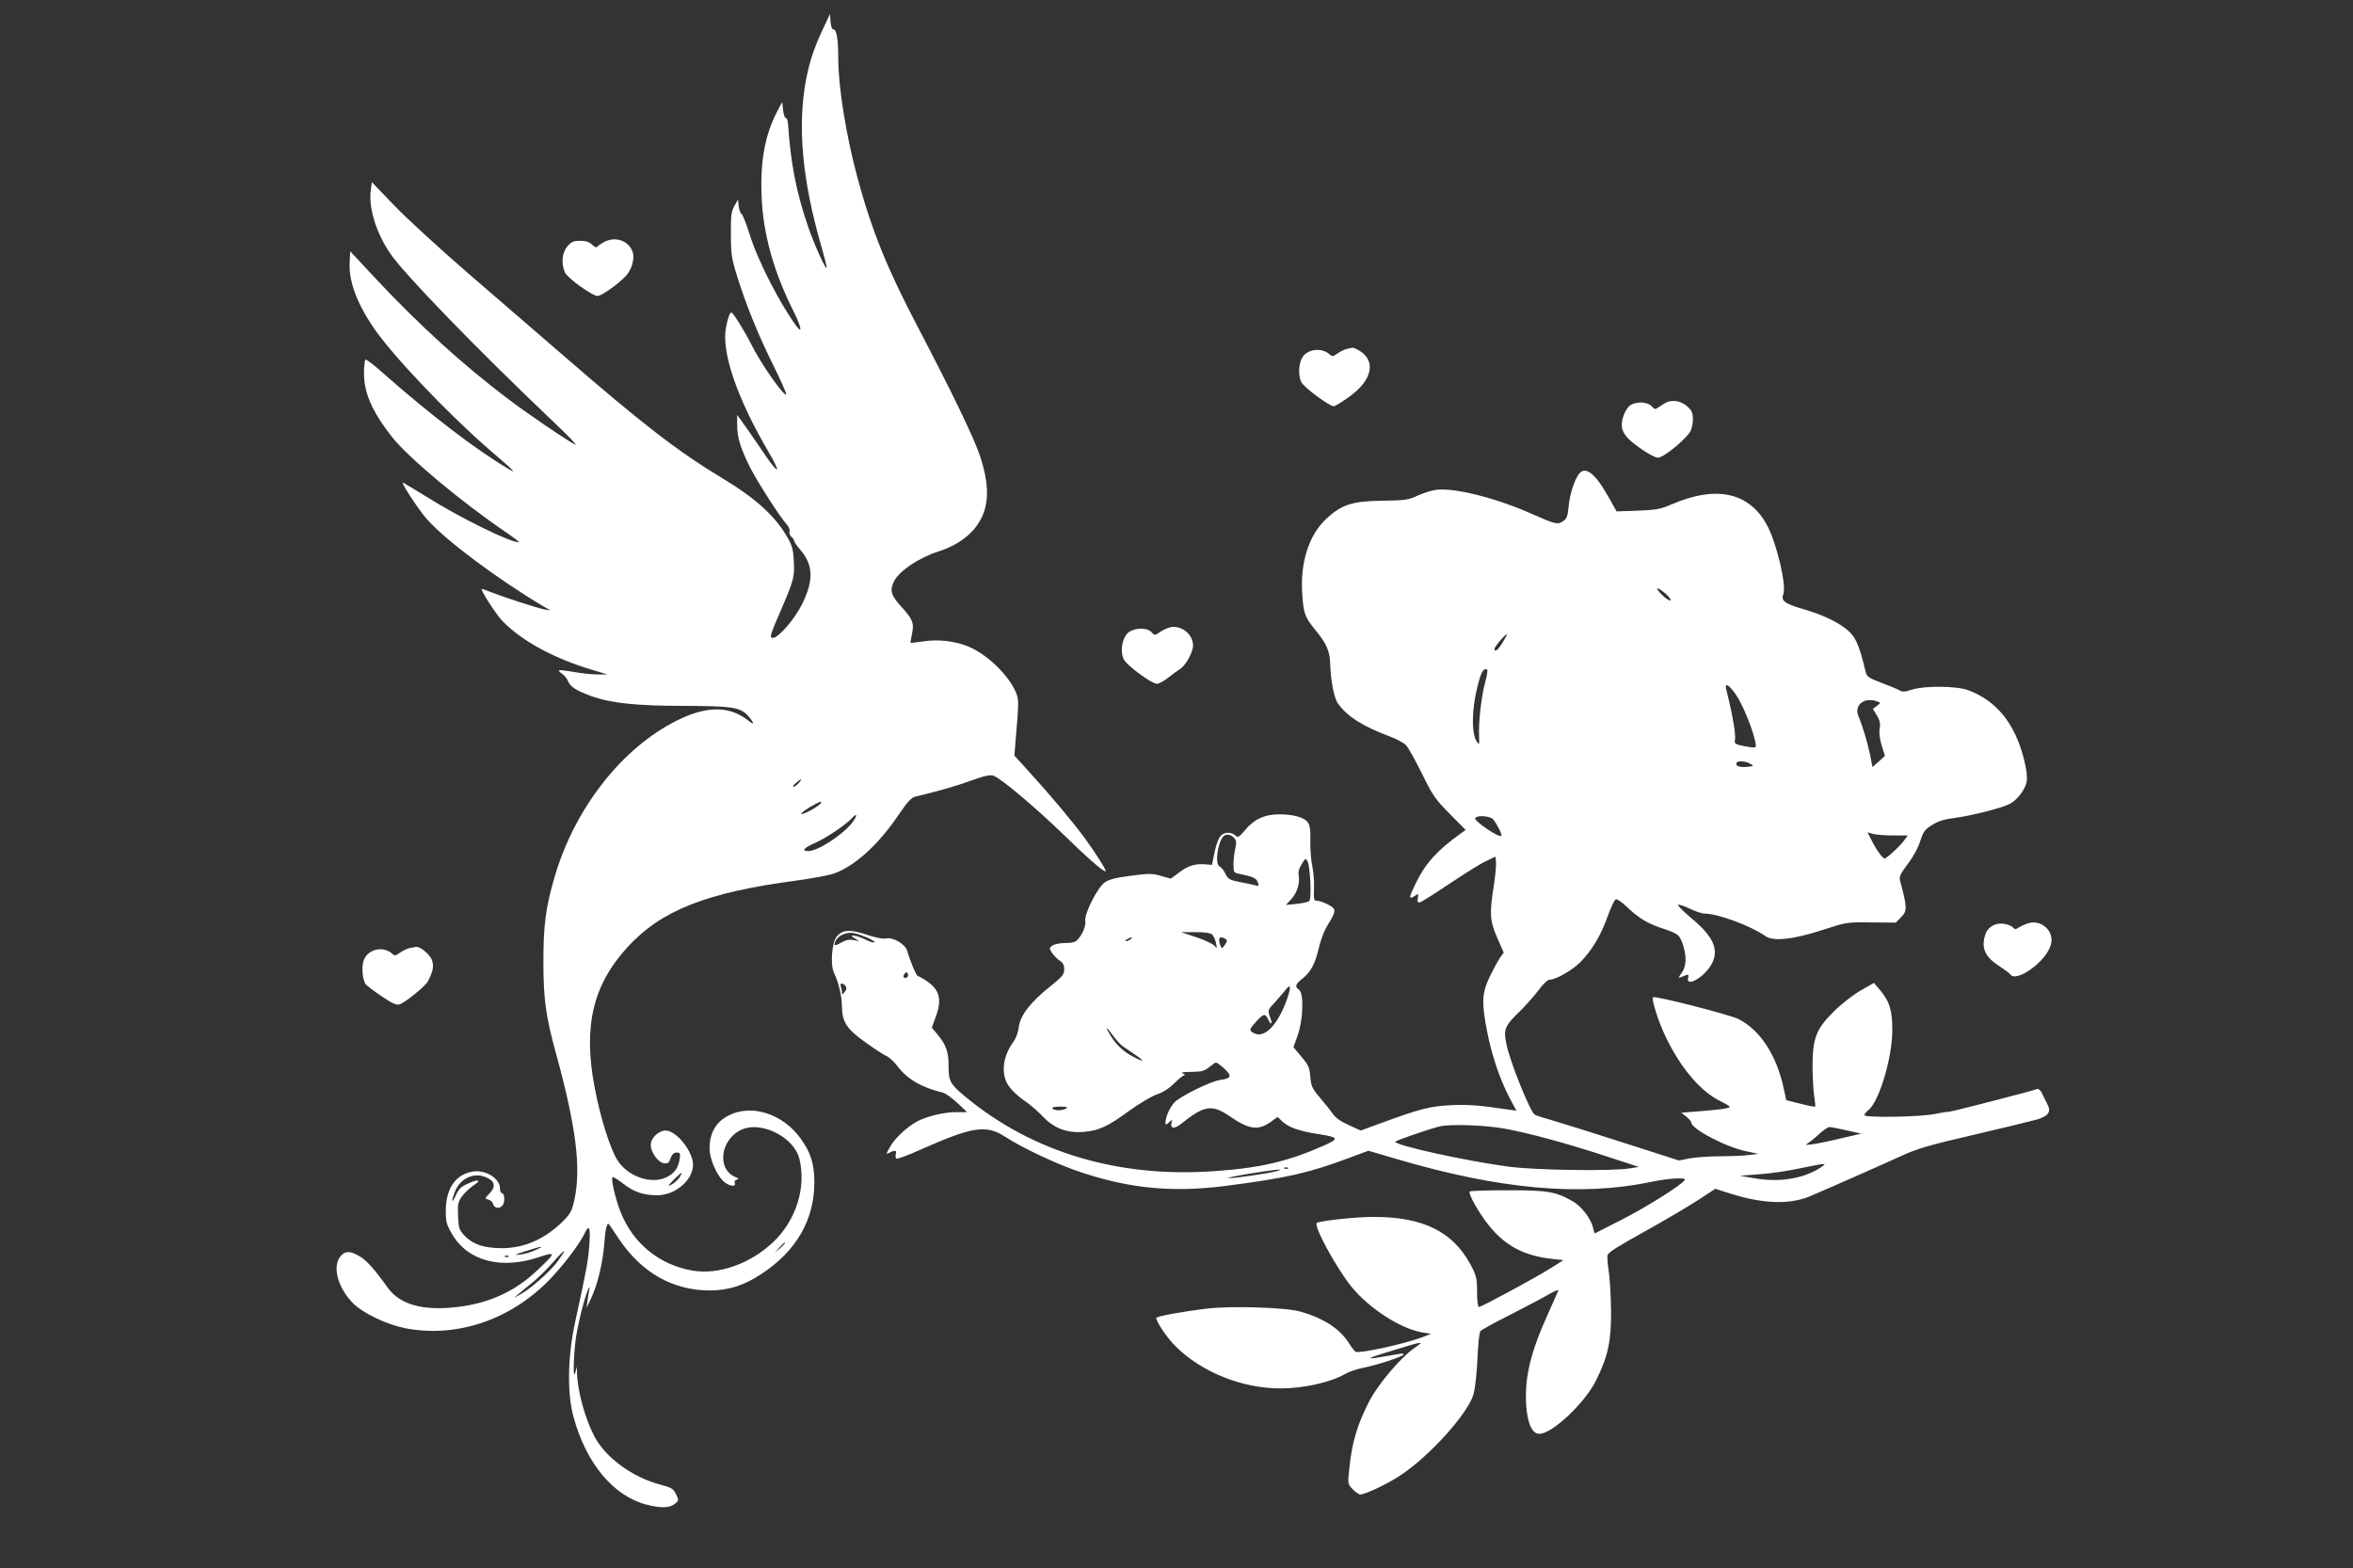 <?xml version="1.0" standalone="no"?>
<!DOCTYPE svg PUBLIC "-//W3C//DTD SVG 20010904//EN"
 "http://www.w3.org/TR/2001/REC-SVG-20010904/DTD/svg10.dtd">
<svg version="1.0" xmlns="http://www.w3.org/2000/svg"
 width="1280pt" height="853pt" viewBox="0 0 1280 853"
 preserveAspectRatio="xMidYMid meet">
<rect x="0" y="0" width="1280" height="853" fill="#333333" stroke="none"/>
<g transform="translate(0,853) scale(0.1,-0.1)"
fill="#ffffff" stroke="none">
<path d="M4478 8375 c-50 -106 -74 -180 -93 -278 -48 -250 -21 -546 81 -900
19 -66 33 -122 31 -124 -8 -7 -66 123 -102 227 -63 183 -94 342 -108 553 -1
20 -6 36 -12 35 -5 -2 -12 17 -15 42 l-5 45 -24 -45 c-69 -130 -96 -274 -88
-468 8 -204 65 -409 174 -626 41 -82 50 -126 16 -81 -90 122 -211 357 -255
500 -17 55 -37 105 -44 111 -7 5 -14 26 -16 45 l-3 34 -20 -35 c-17 -30 -20
-53 -19 -155 0 -106 4 -132 33 -225 49 -158 114 -318 198 -488 42 -84 73 -155
70 -158 -12 -12 -139 169 -192 276 -32 65 -97 169 -106 170 -9 0 -19 -27 -30
-83 -25 -135 62 -387 235 -681 26 -43 45 -83 43 -89 -2 -6 -26 21 -53 61 -27
40 -75 109 -106 154 l-58 81 0 -56 c0 -67 18 -124 70 -229 38 -76 164 -273
202 -314 10 -11 16 -28 13 -36 -3 -8 1 -21 10 -28 8 -7 15 -17 15 -22 0 -6 14
-26 31 -46 73 -83 77 -167 13 -297 -40 -82 -129 -185 -159 -185 -21 0 -17 12
47 160 66 153 71 172 66 261 -4 66 -9 84 -43 140 -64 106 -170 202 -340 304
-248 150 -431 290 -875 675 -135 116 -369 319 -520 449 -151 131 -330 295
-396 364 l-121 126 -6 -43 c-13 -95 28 -230 105 -344 74 -110 476 -525 888
-916 80 -75 134 -132 120 -125 -42 20 -258 167 -364 247 -249 188 -487 405
-722 656 l-139 149 -3 -62 c-5 -101 39 -220 131 -355 100 -147 401 -464 622
-656 150 -129 159 -139 110 -110 -173 101 -430 298 -690 528 -43 39 -83 68
-87 66 -4 -3 -8 -36 -8 -74 0 -109 46 -212 154 -349 89 -112 379 -354 615
-514 46 -31 79 -57 73 -57 -49 0 -323 135 -504 249 -71 44 -128 78 -128 76 0
-16 93 -156 134 -201 102 -115 384 -325 631 -472 l40 -23 -35 6 c-43 9 -216
65 -287 93 -29 12 -53 20 -53 18 0 -17 80 -140 113 -174 105 -109 282 -205
492 -267 l80 -24 -55 0 c-30 0 -89 6 -130 14 -41 7 -77 11 -79 9 -3 -3 5 -12
18 -20 12 -9 26 -27 31 -39 12 -31 45 -52 127 -82 106 -38 242 -53 508 -53
250 -1 293 -7 337 -46 11 -11 25 -28 31 -39 8 -16 4 -15 -26 8 -109 83 -240
77 -416 -19 -288 -157 -531 -478 -635 -838 -47 -162 -60 -258 -60 -456 0 -207
13 -300 71 -510 106 -387 135 -612 98 -785 -12 -58 -21 -76 -57 -113 -100
-101 -213 -152 -338 -152 -95 0 -157 20 -201 66 -31 32 -34 41 -37 107 -3 63
-1 77 20 107 13 19 41 46 62 60 48 31 31 38 -29 11 -36 -16 -50 -29 -65 -63
-24 -52 -27 -35 -4 22 28 70 102 104 167 76 49 -20 56 -50 21 -87 -28 -29 -28
-30 -7 -35 12 -3 23 -14 26 -25 7 -27 46 -25 56 3 9 25 3 58 -10 58 -5 0 -9
11 -9 24 0 56 -81 106 -152 92 -91 -17 -142 -92 -143 -211 0 -62 4 -77 34
-128 85 -148 270 -196 478 -124 89 30 87 21 -16 -75 -121 -115 -265 -180 -442
-199 -181 -20 -304 15 -369 105 -75 105 -118 152 -156 173 -51 30 -78 29 -103
-3 -45 -57 -11 -175 73 -257 53 -52 180 -112 278 -132 272 -54 561 39 774 250
75 74 172 200 201 259 28 60 36 44 29 -56 -7 -90 -14 -129 -78 -423 -40 -184
-43 -384 -9 -510 68 -254 217 -433 397 -480 78 -20 127 -19 155 4 22 18 22 19
7 52 -15 30 -24 36 -84 52 -153 40 -300 147 -361 264 -50 95 -91 244 -94 342
l-1 36 -8 -30 c-15 -59 -10 110 5 201 17 98 52 230 67 254 7 12 8 11 4 -5 -2
-11 -7 -38 -10 -60 l-5 -40 24 51 c35 72 64 194 72 296 5 79 15 120 26 108 2
-3 27 -39 54 -80 123 -183 293 -280 494 -280 101 0 187 27 280 89 190 124 289
295 289 498 0 100 -19 162 -73 237 -97 137 -268 192 -393 128 -69 -35 -104
-95 -104 -179 0 -55 35 -139 74 -178 28 -27 72 -35 63 -11 -4 9 1 16 11 19 13
3 12 6 -8 14 -104 44 -80 209 37 259 107 46 282 -43 311 -158 40 -157 -18
-339 -144 -457 -125 -117 -296 -177 -437 -153 -181 31 -325 149 -392 321 -28
72 -52 177 -43 187 4 3 30 -13 58 -35 59 -46 112 -64 188 -63 97 1 192 83 192
166 0 72 -91 186 -149 186 -38 0 -81 -41 -81 -78 0 -41 40 -96 72 -100 21 -3
28 3 36 27 8 22 17 31 33 31 19 0 21 -4 16 -36 -8 -50 -29 -78 -73 -99 -83
-39 -209 5 -265 93 -39 62 -92 227 -123 390 -65 334 -13 561 177 769 184 201
430 298 921 363 87 12 180 29 206 39 116 44 241 159 350 321 45 66 67 91 88
96 119 28 223 58 306 88 72 26 104 33 121 26 41 -15 227 -172 375 -315 134
-131 219 -205 234 -205 9 0 -51 95 -111 178 -67 91 -191 239 -301 359 l-84 93
6 72 c19 224 19 232 2 272 -38 92 -154 204 -254 247 -72 31 -168 43 -247 30
-38 -5 -70 -9 -71 -8 -2 1 2 23 7 48 13 59 4 81 -60 151 -55 60 -62 87 -37
137 30 57 135 127 241 161 122 39 210 113 245 208 31 80 24 184 -19 312 -34
101 -149 339 -335 695 -169 321 -252 526 -330 813 -62 227 -106 497 -106 655
0 104 -9 157 -26 157 -8 0 -14 16 -16 42 l-3 42 -37 -79z m-133 -4105 c-10
-11 -23 -20 -29 -20 -6 1 0 10 13 20 30 26 39 26 16 0z m120 -110 c-10 -16
-94 -62 -105 -58 -6 2 13 17 42 35 56 33 73 39 63 23z m171 -105 c-52 -67
-187 -155 -239 -155 -40 0 -25 17 40 46 59 26 165 98 197 133 30 33 32 15 2
-24z m-936 -1924 c-10 -20 -48 -51 -62 -51 -7 0 62 69 70 70 1 0 -2 -9 -8 -19z
m570 -364 c0 -2 -12 -14 -27 -28 l-28 -24 24 28 c23 25 31 32 31 24z m-1356
-37 c-22 -11 -60 -22 -85 -25 -36 -4 -31 -1 31 19 91 29 109 31 54 6z m117
-65 c-44 -57 -145 -147 -203 -178 l-33 -18 25 21 c14 12 50 42 80 66 30 25 80
74 110 109 30 35 57 61 59 59 2 -2 -15 -28 -38 -59z m-264 29 c-3 -3 -12 -4
-19 -1 -8 3 -5 6 6 6 11 1 17 -2 13 -5z"/>
<path d="M3285 7213 c-16 -9 -33 -20 -36 -26 -4 -5 -16 0 -28 12 -15 15 -34
21 -65 21 -37 0 -48 -5 -70 -31 -29 -34 -34 -93 -13 -141 14 -31 149 -128 178
-128 20 0 105 59 151 106 34 34 53 100 39 135 -23 61 -94 85 -156 52z"/>
<path d="M7330 6633 c-14 -3 -37 -14 -53 -25 -25 -18 -30 -19 -45 -5 -42 37
-117 29 -146 -15 -22 -34 -25 -100 -7 -137 15 -29 152 -131 177 -131 6 0 42
22 80 49 134 94 154 205 47 260 -12 6 -23 10 -25 10 -2 -1 -14 -4 -28 -6z"/>
<path d="M9070 6343 c-8 -3 -27 -14 -41 -24 -26 -18 -27 -18 -44 1 -25 27 -94
27 -123 0 -12 -11 -27 -38 -33 -60 -20 -65 2 -104 91 -167 41 -29 85 -53 98
-53 34 0 167 112 181 151 14 41 14 90 -2 109 -33 42 -84 59 -127 43z"/>
<path d="M8586 5947 c-25 -38 -47 -109 -53 -174 -5 -52 -10 -65 -31 -79 -29
-19 -40 -17 -177 44 -193 85 -419 141 -514 127 -25 -3 -71 -18 -101 -32 -49
-23 -69 -25 -190 -27 -162 -2 -220 -20 -303 -96 -96 -88 -145 -239 -133 -411
7 -107 14 -126 72 -197 60 -73 78 -114 80 -182 3 -95 21 -188 43 -218 49 -69
134 -123 278 -177 37 -14 78 -35 90 -47 12 -11 51 -81 87 -154 59 -121 73
-141 152 -221 l87 -88 -28 -20 c-129 -93 -191 -162 -244 -271 -37 -76 -39 -89
-7 -69 23 15 23 15 19 -10 -4 -16 -1 -25 8 -25 7 0 80 46 163 102 83 55 173
112 201 124 l50 24 3 -30 c2 -17 -4 -75 -12 -129 -24 -150 -22 -190 19 -283
l35 -80 -20 -28 c-11 -16 -36 -62 -56 -103 -43 -90 -45 -142 -14 -300 25 -128
68 -255 120 -356 l39 -73 -37 5 c-163 24 -219 29 -316 25 -117 -6 -166 -18
-387 -99 l-107 -39 -64 29 c-43 19 -73 40 -88 62 -13 19 -45 59 -71 89 -41 49
-47 62 -51 112 -4 50 -10 64 -48 109 l-44 52 23 64 c30 83 35 228 8 248 -25
18 -21 31 19 62 44 35 69 81 89 169 9 38 27 87 40 109 41 68 48 83 42 99 -6
16 -68 46 -96 46 -13 0 -15 10 -13 63 2 35 -2 91 -9 123 -7 32 -12 94 -11 138
2 55 -2 85 -12 100 -18 29 -78 46 -157 46 -79 0 -137 -26 -186 -86 -33 -39
-39 -42 -53 -29 -25 23 -67 19 -85 -9 -9 -13 -22 -52 -29 -87 l-13 -64 -34 3
c-56 5 -96 -7 -144 -44 l-46 -34 -53 15 c-48 14 -65 14 -165 1 -82 -11 -119
-20 -142 -37 -39 -27 -112 -172 -105 -209 4 -25 -14 -71 -42 -102 -11 -13 -30
-18 -67 -18 -28 0 -60 -6 -70 -14 -18 -13 -18 -15 -2 -40 10 -14 28 -33 42
-42 18 -12 25 -25 24 -48 0 -27 -11 -40 -78 -94 -105 -83 -162 -157 -169 -220
-3 -27 -15 -60 -28 -78 -50 -66 -67 -148 -43 -211 13 -36 52 -77 109 -116 25
-17 68 -54 95 -83 60 -63 133 -90 224 -81 80 7 129 30 242 113 55 40 123 80
151 90 33 11 67 32 95 60 24 24 49 44 56 45 6 0 3 4 -8 9 -14 6 0 9 47 9 56 1
71 5 96 26 17 14 33 25 37 25 4 0 25 -15 46 -34 42 -39 37 -53 -23 -61 -50 -6
-219 -89 -249 -122 -26 -27 -49 -81 -49 -111 0 -13 3 -12 19 2 19 17 19 17 14
-2 -8 -33 16 -35 53 -5 126 101 167 107 266 39 106 -73 156 -78 228 -24 l30
22 27 -26 c34 -31 93 -52 192 -67 114 -18 118 -24 37 -61 -195 -87 -349 -124
-599 -141 -523 -38 -993 103 -1358 407 -82 68 -89 82 -89 173 0 66 -14 107
-55 157 l-36 44 20 55 c37 97 23 151 -48 198 -22 15 -44 27 -48 27 -8 0 -44
87 -58 138 -10 35 -77 75 -113 67 -19 -4 -55 3 -107 20 -88 30 -130 28 -162
-8 -28 -30 -38 -158 -15 -202 23 -46 42 -125 42 -180 1 -84 26 -123 126 -194
49 -35 100 -69 115 -75 15 -6 42 -31 61 -56 54 -71 131 -116 248 -144 14 -4
49 -29 78 -56 l53 -50 -58 0 c-66 0 -156 -21 -211 -49 -54 -28 -124 -92 -151
-141 -22 -40 -22 -41 -3 -31 30 16 41 14 35 -8 -3 -10 -1 -21 4 -24 5 -3 65
19 133 50 282 125 354 136 458 69 97 -63 291 -154 418 -195 267 -88 497 -109
784 -72 331 43 450 70 669 152 l105 39 150 -44 c557 -165 1001 -206 1385 -126
100 21 196 26 186 11 -15 -26 -206 -146 -339 -214 -82 -42 -150 -77 -151 -77
-1 0 -5 14 -9 30 -9 47 -62 117 -109 144 -94 54 -136 61 -354 61 -111 0 -204
-3 -208 -7 -10 -10 51 -119 104 -184 89 -111 191 -165 341 -182 l65 -7 -68
-43 c-84 -53 -378 -212 -392 -212 -6 0 -10 34 -10 83 0 74 -4 88 -35 147 -98
181 -259 260 -528 260 -99 0 -297 -22 -309 -33 -17 -18 105 -243 189 -347 96
-118 265 -227 383 -248 l50 -8 -55 -21 c-95 -35 -329 -86 -355 -77 -5 2 -23
24 -38 49 -49 77 -139 135 -263 170 -79 23 -379 32 -511 16 -139 -17 -273 -42
-273 -51 0 -21 59 -108 103 -152 143 -143 365 -232 577 -231 119 0 271 34 344
77 22 13 68 29 101 35 76 15 213 60 220 72 3 5 -7 7 -22 4 -15 -3 -55 -9 -87
-15 -104 -18 -94 -10 39 30 190 58 187 57 125 14 -75 -54 -192 -193 -241 -286
-66 -128 -94 -222 -109 -367 -9 -83 -9 -84 18 -112 15 -16 34 -29 42 -29 29 1
149 58 218 104 159 105 365 334 397 439 9 30 18 110 22 192 3 77 10 146 16
153 6 8 81 49 167 92 85 44 179 93 209 111 30 17 51 25 48 18 -3 -8 -28 -64
-56 -126 -95 -210 -127 -343 -119 -491 6 -104 32 -162 72 -162 70 0 249 169
309 292 65 131 82 213 81 378 -1 80 -7 177 -13 217 -6 39 -9 77 -6 85 7 18 48
43 238 149 89 50 204 118 255 151 l93 61 82 -26 c175 -56 323 -61 432 -15 127
54 414 181 505 223 77 35 149 57 380 110 157 37 311 74 344 83 70 19 87 44 62
88 -8 16 -21 41 -28 57 -7 15 -18 25 -25 23 -28 -11 -474 -126 -481 -124 -4 1
-38 -4 -77 -12 -73 -16 -367 -21 -381 -8 -4 4 4 17 19 28 59 47 130 282 131
435 0 110 -15 159 -71 224 l-29 34 -75 -43 c-41 -24 -106 -75 -145 -114 -96
-96 -114 -144 -114 -304 1 -64 5 -137 10 -162 4 -25 6 -47 4 -50 -3 -2 -39 5
-81 16 l-76 19 -13 60 c-38 182 -128 321 -246 381 -47 24 -457 129 -466 119
-10 -9 31 -138 69 -215 82 -171 191 -299 299 -351 27 -13 49 -27 50 -30 0 -8
-55 -16 -174 -25 l-90 -7 27 -21 c15 -12 27 -26 27 -32 0 -35 192 -136 300
-157 l65 -14 -49 -6 c-27 -4 -96 -7 -154 -7 -57 0 -133 -5 -167 -11 l-62 -12
-299 96 c-164 53 -338 107 -386 121 -49 14 -93 28 -99 32 -25 15 -134 286
-154 382 -17 82 -10 100 69 177 34 33 81 86 105 118 23 31 49 57 59 57 34 0
122 50 167 94 64 64 113 146 150 250 18 50 38 92 45 94 6 2 31 -14 53 -35 69
-66 113 -93 187 -119 100 -33 106 -38 124 -91 22 -66 20 -119 -6 -156 -23 -32
-24 -31 26 -11 11 4 13 0 9 -15 -13 -52 78 -4 121 63 53 82 23 158 -109 266
-42 36 -72 66 -66 68 7 2 36 -8 65 -22 29 -14 65 -26 79 -26 72 0 252 -67 330
-122 43 -31 153 -19 315 34 125 41 129 42 261 40 l134 -1 29 30 c34 33 33 53
-6 199 -6 20 3 38 42 90 30 39 57 89 68 125 17 52 25 63 66 88 33 21 67 31
125 38 84 11 252 53 294 75 42 21 86 79 94 122 4 26 -1 66 -15 123 -50 195
-150 318 -305 375 -64 23 -238 24 -306 2 -35 -12 -51 -13 -65 -4 -10 6 -55 25
-98 41 -71 27 -81 34 -87 60 -38 157 -56 195 -112 238 -52 39 -130 75 -223
102 -106 31 -127 46 -113 83 18 47 -35 272 -86 370 -96 183 -275 224 -520 119
-61 -27 -85 -31 -186 -35 l-115 -4 -49 87 c-71 125 -125 164 -159 112z m474
-646 c19 -16 31 -33 27 -37 -4 -4 -24 9 -45 29 -44 44 -31 49 18 8z m-884
-263 c-26 -44 -46 -60 -46 -37 0 11 58 79 68 79 2 0 -8 -19 -22 -42z m-98
-224 c-21 -82 -36 -218 -32 -293 2 -41 1 -44 -11 -28 -31 42 -30 175 2 302 18
72 29 95 47 95 11 0 10 -15 -6 -76z m1371 -72 c49 -77 115 -261 100 -277 -3
-3 -30 0 -61 6 -49 10 -54 13 -50 34 5 27 -10 121 -36 227 -18 72 -18 76 -2
68 10 -5 32 -31 49 -58z m766 -29 c16 -5 15 -8 -5 -23 l-22 -16 22 -36 c16
-27 20 -45 15 -71 -4 -22 0 -55 11 -92 l18 -57 -34 -31 -34 -30 -13 67 c-14
66 -39 152 -64 212 -24 61 36 105 106 77z m-696 -337 c24 -13 24 -14 -18 -18
-25 -2 -46 1 -52 8 -19 24 33 31 70 10z m-1397 -303 c21 -24 51 -84 45 -90
-13 -12 -151 82 -142 97 11 17 81 11 97 -7z m2179 -88 l77 0 -19 -26 c-22 -31
-96 -99 -107 -99 -11 0 -45 47 -71 99 l-22 43 33 -9 c18 -4 67 -8 109 -8z
m-3588 -13 c13 -14 14 -25 7 -57 -5 -22 -10 -61 -10 -86 0 -43 2 -47 28 -52
78 -16 95 -23 104 -46 7 -21 6 -23 -14 -17 -13 3 -51 12 -85 18 -55 11 -63 16
-77 45 -9 19 -23 36 -31 39 -26 10 -14 121 18 162 14 17 41 15 60 -6z m415
-240 c3 -54 0 -98 -5 -103 -6 -6 -37 -13 -69 -16 l-59 -6 28 30 c32 35 49 86
42 128 -4 20 1 41 16 64 20 33 22 34 32 15 6 -10 13 -61 15 -112z m-2409 -303
c24 -11 41 -22 38 -25 -3 -4 -26 3 -50 15 -51 25 -98 30 -57 6 l25 -15 -32 6
c-23 5 -43 0 -68 -14 -19 -12 -35 -17 -35 -12 0 40 55 73 105 64 17 -3 50 -15
74 -25z m1873 19 c9 -7 19 -29 23 -48 6 -32 6 -33 -7 -16 -8 10 -53 32 -99 47
l-84 28 76 0 c46 1 81 -4 91 -11z m-442 -28 c-8 -5 -19 -10 -25 -10 -5 0 -3 5
5 10 8 5 20 10 25 10 6 0 3 -5 -5 -10z m517 2 c10 -6 9 -13 -4 -32 -16 -22
-17 -22 -24 -4 -16 41 -4 56 28 36z m-1727 -197 c0 -8 -7 -15 -15 -15 -9 0
-12 6 -9 15 4 8 10 15 15 15 5 0 9 -7 9 -15z m-341 -58 c8 -10 7 -19 -4 -33
-12 -16 -14 -17 -15 -2 0 9 -3 23 -6 32 -7 19 9 21 25 3z m2402 -73 c-49 -137
-119 -212 -176 -186 -32 15 -32 21 9 65 40 44 49 45 65 11 15 -34 25 -25 11
10 -15 39 -13 43 23 81 17 19 43 49 57 66 32 42 36 25 11 -47z m-905 -246 c10
-9 44 -32 74 -52 60 -40 57 -48 -5 -15 -50 26 -91 63 -121 111 -33 52 -30 59
5 12 15 -21 37 -46 47 -56z m-296 -348 c-20 -13 -67 -13 -75 0 -4 6 12 10 42
10 35 0 44 -3 33 -10z m2386 -110 c132 -24 342 -81 564 -154 l165 -54 -50 -8
c-92 -16 -508 -10 -655 9 -235 31 -620 116 -620 136 0 6 195 73 245 84 56 13
250 6 351 -13z m1859 -9 l80 -18 -112 -26 c-61 -15 -131 -29 -155 -32 -37 -5
-40 -4 -23 6 11 7 39 29 62 51 24 21 48 38 55 37 7 0 49 -8 93 -18z m-133
-197 c-93 -65 -231 -89 -372 -63 l-75 13 105 8 c58 4 157 18 220 32 142 29
150 30 122 10z m-2905 -10 c-3 -3 -12 -4 -19 -1 -8 3 -5 6 6 6 11 1 17 -2 13
-5z m-62 -15 c-42 -12 -226 -39 -261 -38 -16 1 34 11 111 24 150 24 199 29
150 14z"/>
<path d="M6317 5096 c-35 -24 -36 -24 -53 -5 -27 30 -110 23 -136 -12 -27 -36
-34 -99 -14 -137 18 -34 151 -132 180 -132 10 0 37 15 60 33 23 18 53 40 67
49 29 18 69 91 69 126 0 55 -50 102 -108 102 -16 0 -45 -11 -65 -24z"/>
<path d="M11043 3510 c-18 -4 -43 -15 -57 -23 -20 -14 -26 -14 -35 -3 -7 8
-27 17 -46 20 -46 9 -90 -14 -104 -55 -26 -74 -4 -124 74 -174 29 -19 56 -39
60 -45 15 -24 66 -9 123 35 64 50 102 106 102 152 0 59 -59 105 -117 93z"/>
<path d="M2230 3373 c-14 -3 -37 -14 -53 -25 -25 -18 -30 -19 -45 -5 -48 42
-128 24 -152 -33 -15 -35 -9 -113 11 -136 7 -8 46 -38 87 -65 54 -37 79 -48
95 -43 31 10 141 99 155 126 28 55 33 81 22 114 -10 31 -64 76 -86 73 -5 -1
-20 -4 -34 -6z"/>
</g>
</svg>
